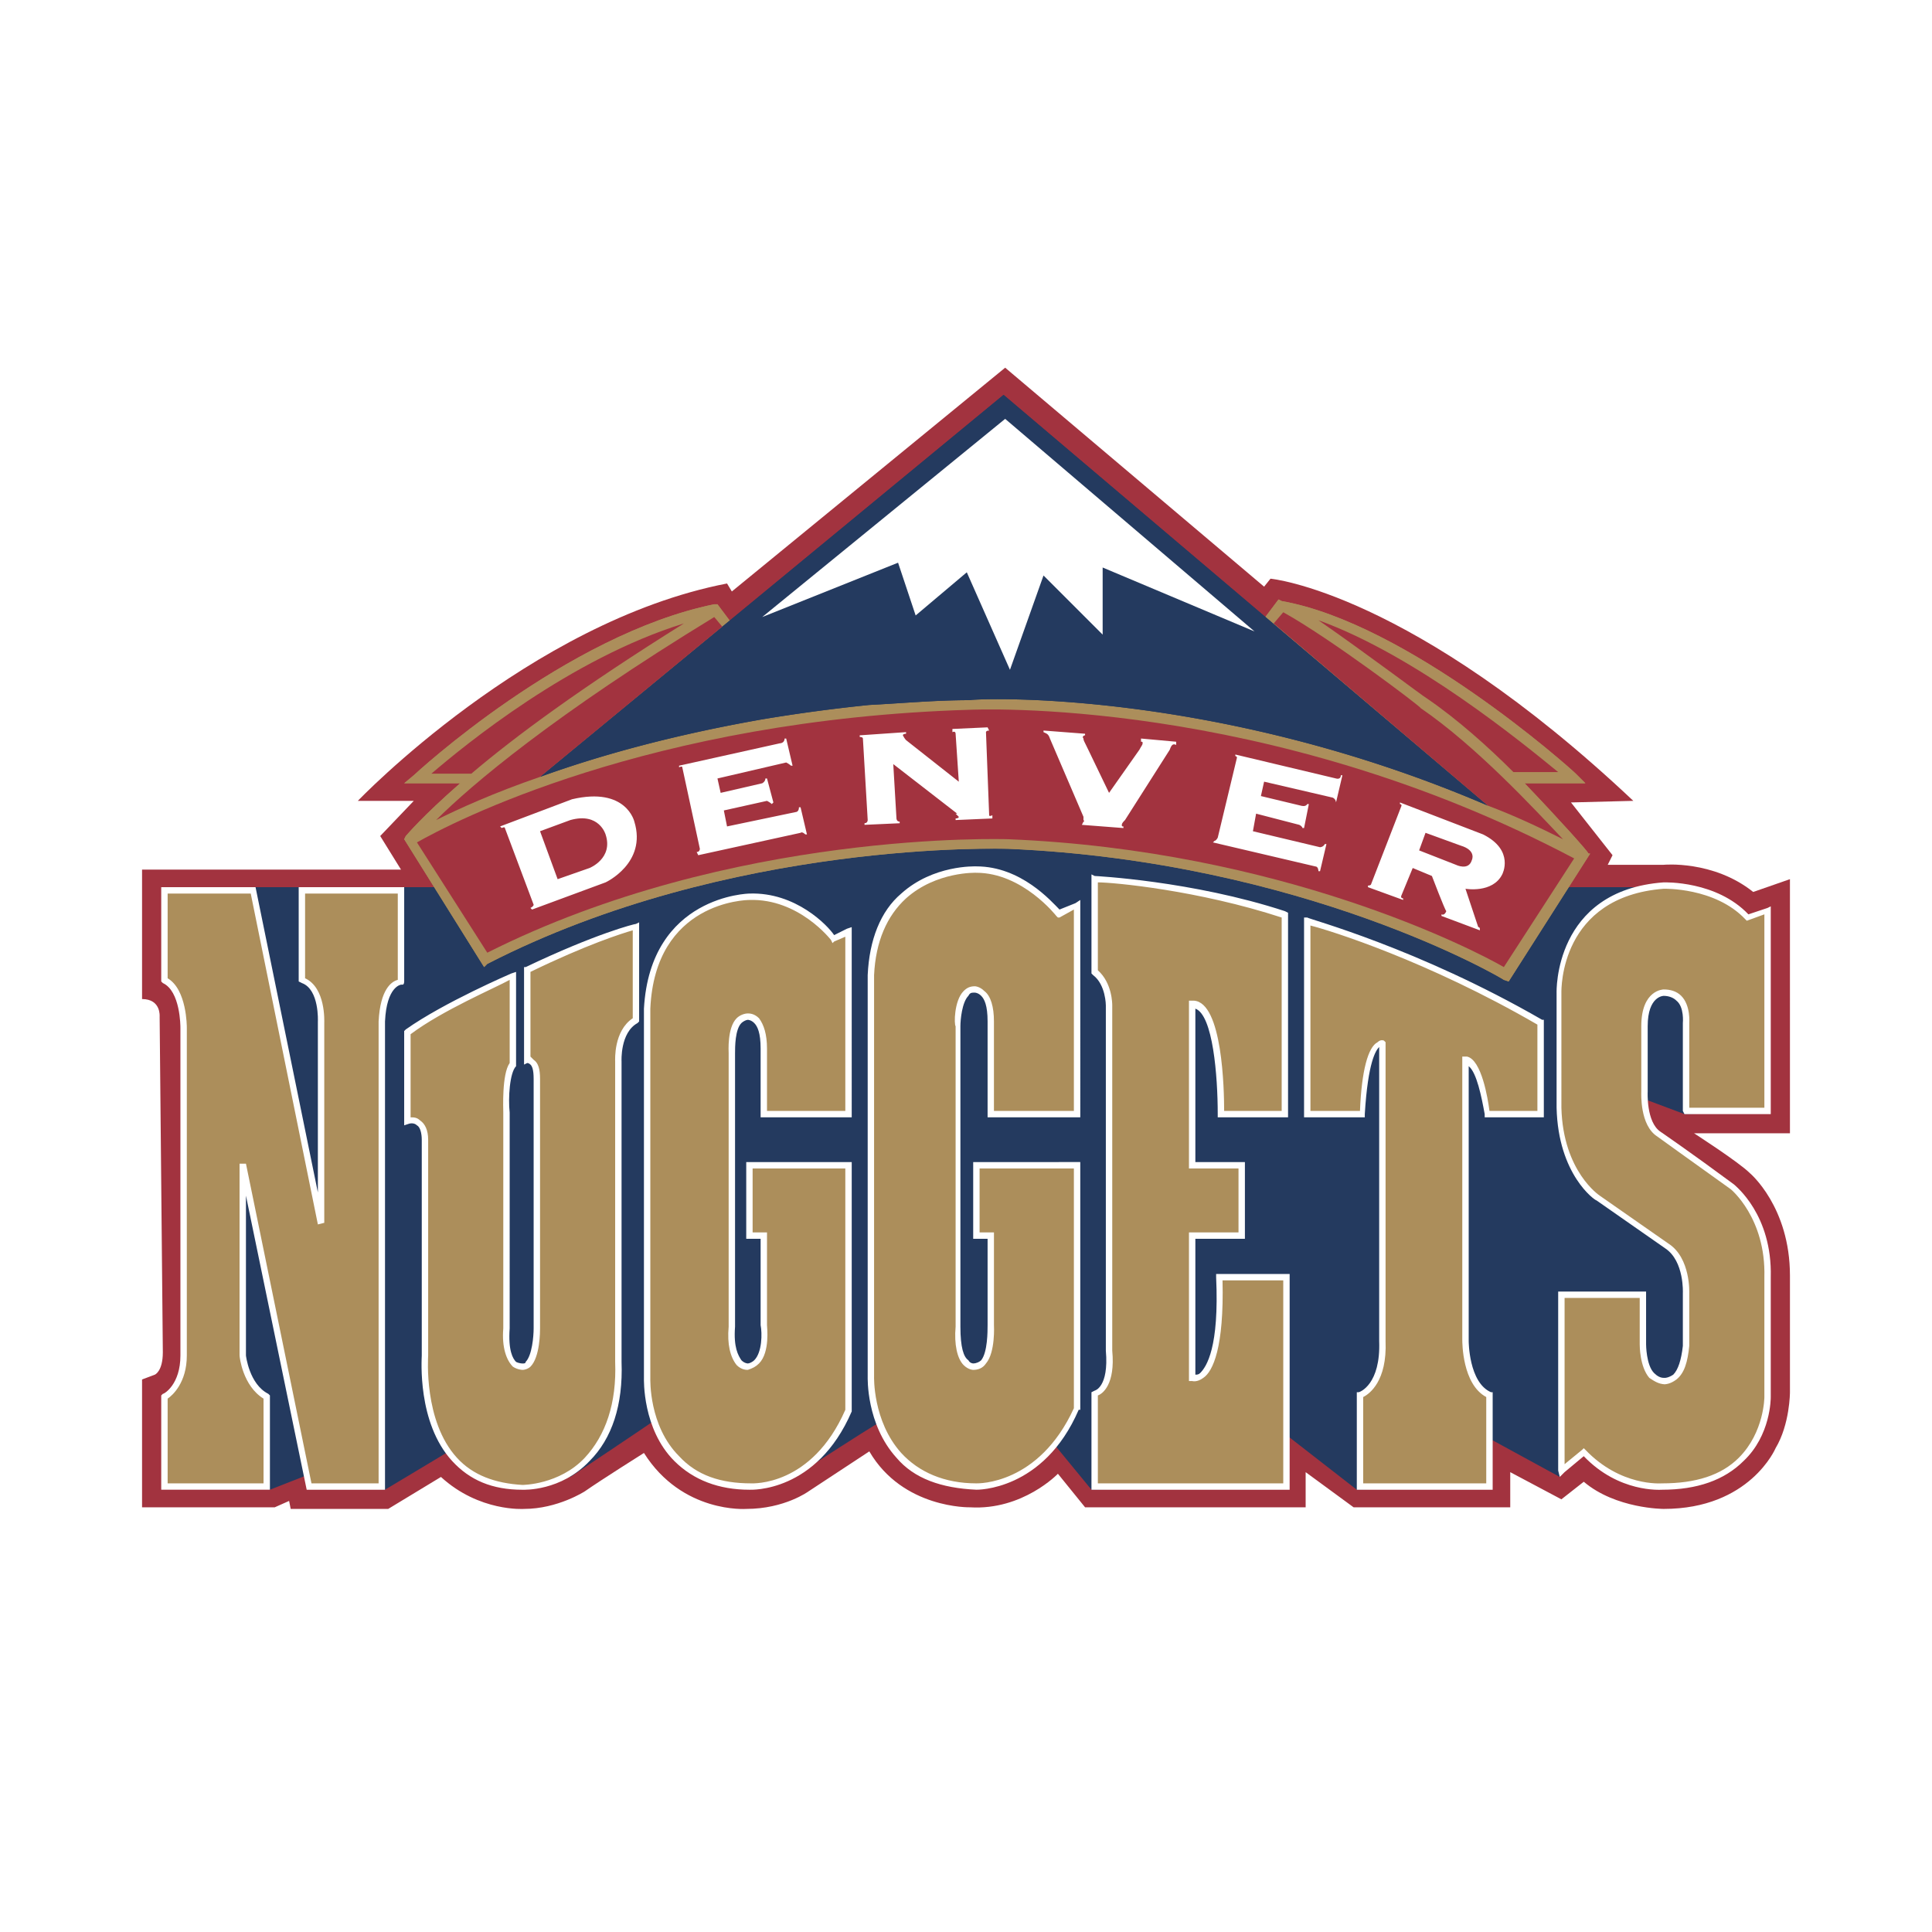 <svg xmlns="http://www.w3.org/2000/svg" width="2500" height="2500" viewBox="0 0 192.756 192.756"><g fill-rule="evenodd" clip-rule="evenodd"><path fill="#fff" d="M0 0h192.756v192.756H0V0z"/><path d="M178.582 87.715l-3.666 1.276c-3.988-3.189-8.932-2.711-8.932-2.711h-5.58l.479-.957-4.146-5.263 6.219-.159c-22.166-20.891-36.199-22.166-36.199-22.166l-.637.797-25.834-21.847-27.27 22.326-.479-.797c-19.773 3.827-36.836 21.688-36.836 21.688h5.582l-3.349 3.508 2.073 3.349H14.173v12.917c1.914 0 1.754 1.754 1.754 1.754l.319 33.488c0 1.914-.798 2.232-.798 2.232l-1.275.479v12.756h13.236l1.435-.637.159.797h9.728l5.263-3.189c3.827 3.508 8.292 3.189 8.292 3.189 3.349 0 6.06-1.754 6.06-1.754 1.595-1.117 5.9-3.828 5.9-3.828 3.827 6.061 10.206 5.582 10.206 5.582 3.827 0 6.219-1.754 6.219-1.754l6.06-3.986c3.349 5.74 10.046 5.58 10.046 5.58 5.262.32 8.77-3.348 8.77-3.348l2.711 3.348h22.006v-3.508l4.785 3.508h15.627v-3.508l5.104 2.711 2.232-1.754c3.189 2.711 7.973 2.711 7.973 2.711 8.611 0 11.164-6.059 11.164-6.059 1.434-2.393 1.434-5.582 1.434-5.582v-11.641c0-6.857-3.986-10.207-3.986-10.207-1.115-1.115-5.58-3.986-5.58-3.986h9.566V87.715h-.001z" fill="#a2333f"/><path d="M176.51 110.838V90.746l-2.232.797c-3.029-3.349-8.293-3.189-8.293-3.189-.957.159-1.434.159-1.434.159h-14.832l-49.594-11.641-51.507 11.641H16.247v9.088l.159.32.479.318c1.436.639 1.275 4.305 1.275 4.305l.16 32.691c0 2.871.159 10.205.159 10.205l8.452 3.189 3.667-1.436 7.814 1.436 6.379-3.826c2.073.637 10.684 1.754 12.119 2.551 0 0 8.133-5.422 8.292-5.58 1.435 1.434 12.438 4.623 15.468 4.623 0 0 5.422-3.508 7.017-4.465 1.116 2.871 3.668 6.219 9.727 6.539.16 0 4.307 0 7.814-4.307l3.668 4.465 19.295-.479v-5.102l7.176 5.58 13.076-.479.16-4.623 7.016 3.826s.479-2.232 2.393-2.393c3.668 3.668 7.654 3.35 7.814 3.35 2.869 0 6.219-.957 7.973-2.711 2.711-2.711 2.551-6.061 2.551-6.219v-11.801c.16-6.219-3.348-9.09-3.508-9.09-4.305-3.189-7.336-5.422-7.494-5.422-.957-.637-.957-2.393-1.117-3.348l3.828 1.434 8.451-.314z" fill="#243a5f"/><path d="M73.016 62.201l-1.435-1.914h-.319c-14.83 3.03-29.82 16.903-29.979 17.062l-.957.798h5.582c-3.828 3.348-5.263 5.103-5.422 5.262l-.16.319L48.3 96.485l.318-.318c24.239-12.439 51.667-11.482 51.986-11.482 29.502 1.275 49.275 12.916 49.436 13.076l.479.16 8.133-12.758h-.16c-.16-.319-2.871-3.349-6.379-7.016h6.061l-.957-.957c-.639-.638-16.744-14.99-29.342-17.223l-.318-.159-1.436 1.914-53.105.479z" fill="#ac8e5b"/><path d="M73.016 62.201l-1.435-1.914h-.319c-14.83 3.03-29.82 16.903-29.979 17.062l-.957.798h5.582c-3.828 3.348-5.263 5.103-5.422 5.262l-.16.319 2.99 4.784h5.302l51.507-11.641 49.594 11.641h6.797l2.135-3.349h-.16c-.16-.319-2.871-3.349-6.379-7.016h6.061l-.957-.957c-.639-.638-16.744-14.99-29.342-17.223l-.318-.159-1.436 1.914-53.104.479z" fill="#ac8e5b"/><path d="M43.316 88.513l4.983 7.974.318-.318c24.239-12.439 51.667-11.482 51.986-11.482 29.502 1.275 49.275 12.916 49.436 13.076l.479.16 5.998-9.409h-6.797l-49.594-11.641-51.507 11.64h-5.302z" fill="#ac8e5b"/><path d="M76.046 71.769a167.962 167.962 0 0 1 10.684-1.436c3.189-.159 6.538-.478 10.046-.478.319-.16 24.239-1.276 51.667 10.524l-48.318-40.982L53.88 77.509c5.741-2.072 13.077-4.145 22.166-5.74z" fill="#243a5f"/><path fill="#243a5f" d="M126.252 61.557l-26.127-22.16-27.301 22.501.192.303 53.103-.478.133-.166z"/><path d="M76.046 71.769a167.962 167.962 0 0 1 10.684-1.436c3.189-.159 6.538-.478 10.046-.478.319-.16 24.239-1.276 51.667 10.524l-22.197-18.828-.127.17-53.103.479-.214-.286L53.88 77.509c5.741-2.072 13.077-4.145 22.166-5.74z" fill="#243a5f"/><path d="M142.385 69.696c-.32-.16-6.221-4.625-10.844-7.813 9.727 3.508 20.41 12.279 23.92 15.149h-4.465c-2.553-2.552-5.582-5.263-8.611-7.336zM43.037 77.191c3.349-2.871 13.874-11.481 25.195-14.99-10.206 6.378-16.903 11.322-21.209 14.99h-3.986zM150.039 96.486c-3.031-1.754-22.166-11.641-49.436-12.757-.318 0-27.587-.957-51.986 11.322L41.6 84.048c3.349-1.913 23.123-12.278 55.176-13.235.319 0 29.5-1.435 60.278 14.831l-7.015 10.842z" fill="#a2333f"/><path d="M71.262 61.563c-15.946 9.728-24.239 16.744-27.747 20.252 2.232-1.116 5.741-2.711 10.365-4.306L72.06 62.52l-.798-.957zM148.443 80.38c2.553.957 4.943 2.073 7.496 3.349-2.871-3.03-8.611-9.249-14.193-13.076 0-.16-9.09-7.017-13.715-9.568l-.955 1.117 21.367 18.178z" fill="#a2333f"/><path d="M53.243 90.267l-2.871-7.654c0-.16-.319 0-.319 0l-.159-.16 7.176-2.711c5.422-1.276 6.219 2.232 6.219 2.232 1.275 4.146-2.871 6.06-2.871 6.06l-7.335 2.711-.16-.16c.32-.159.32-.318.32-.318zm2.391-2.552l3.189-1.116s2.392-.957 1.595-3.349c0 0-.638-2.232-3.508-1.435l-3.03 1.116 1.754 4.784zM77.8 74.161s.479 0 .479-.479h.159l.638 2.71h-.159s-.159-.159-.479-.319l-6.857 1.595.319 1.435 4.146-.956s.319-.16.319-.479h.159l.638 2.392-.159.16s-.16-.16-.479-.319l-4.306.957.319 1.595 6.857-1.435s.318 0 .318-.479h.16l.638 2.711h-.159s-.319-.319-.479-.16l-10.206 2.233-.159-.319c.319 0 .319-.318.319-.318l-1.754-8.133c0-.16-.319 0-.319 0v-.16L77.8 74.161zM95.501 81.177l-6.379-4.943.319 5.422s0 .319.319.319v.16l-3.508.159v-.159c.319 0 .319-.319.319-.319l-.479-8.133c0-.16-.318-.16-.318-.16v-.159l4.624-.319v.16s-.319 0-.319.16c.16.319.319.479.319.479l5.262 4.146-.319-4.784s0-.319-.319-.16v-.318l3.509-.16.158.319c-.318 0-.318.159-.318.159l.318 8.292c0 .159.32 0 .32 0v.319l-3.668.16v-.16s.319 0 .319-.16l-.319-.319h.16v-.001zM133.295 77.669s.479.159.479-.319h.158l-.637 2.711s0-.319-.318-.479l-6.857-1.595-.32 1.436 3.986.957s.479.16.639-.159h.16l-.479 2.392h-.16s0-.16-.318-.319l-4.307-1.116-.318 1.754 6.697 1.595s.32 0 .479-.318h.16l-.639 2.71h-.158s0-.478-.32-.478l-10.205-2.393.16-.159c.158 0 .318-.319.318-.319l1.914-7.973c0-.16-.16-.16-.16-.16v-.159l10.046 2.391zM139.992 89.789l-3.508-1.276v-.159c.318 0 .318-.16.318-.16l3.029-7.814c0-.159-.158-.159-.158-.159v-.16l8.291 3.189c3.189 1.595 1.914 3.987 1.914 3.987-.957 1.914-3.668 1.435-3.668 1.435l1.275 3.827c.16 0 .16.16.16.16v.159l-3.828-1.435v-.159c.32.159.479-.319.479-.319-.158-.159-1.434-3.508-1.434-3.508l-1.914-.797-1.117 2.711c-.158.319.16.319.16.319v.159h.001zm5.262-3.509s1.275.638 1.596-.478c0 0 .479-.957-1.117-1.436l-3.508-1.276-.639 1.754 3.668 1.436zM108.1 81.496l-3.35-7.813c-.16-.479-.318-.479-.639-.638v-.159l4.146.319v.16c-.158 0-.318.159-.158.319 0 .16 0 .16.479 1.116l2.072 4.305 3.029-4.305c.16-.319.32-.479.32-.638 0-.16 0-.16-.16-.16v-.319l3.508.319v.319c-.318-.159-.479 0-.639.479l-4.465 7.017c-.158.159-.318.319-.318.478 0 .16 0 .16.16.16v.16l-4.146-.319.16-.319c.158 0 0-.159 0-.159v-.322h.001zM125.162 62.998l-15.15-6.378v6.697l-5.901-5.9-3.347 9.409-4.306-9.728-5.103 4.306-1.754-5.263-13.555 5.422 24.239-19.773 24.877 21.208zM40.007 88.513H29.801v9.409l.318.158c1.754.639 1.595 3.828 1.595 3.828v17.062l-6.219-30.458h-9.409v9.409l.16.158c1.754.8 1.754 4.308 1.754 4.466v32.691c0 2.871-1.595 3.828-1.754 3.828l-.16.158v9.408H26.93v-9.408l-.16-.158c-1.913-.957-2.232-3.828-2.232-3.828v-15.947l6.06 29.342h7.814v-46.722c.16-3.508 1.595-3.668 1.595-3.668h.159c.16 0 .16-.318.16-.318v-9.409h-.319v-.001zM63.448 92.181c-.159 0-3.987.957-11.003 4.306h-.16v9.727l.319-.158s.16 0 .319.158c.16.16.319.479.319 1.436v24.877c0 .797-.16 2.711-.797 3.35 0 .158-.16.158-.319.158 0 0-.319 0-.638-.158-.319-.32-.797-1.117-.638-3.35V111c-.16-1.436 0-3.986.638-4.625v-9.408l-.478.158s-6.698 2.871-10.525 5.582l-.16.16v9.408l.479-.16s.479-.158.797.16c.319.16.479.797.479 1.436v21.527c0 .318-.479 6.697 3.03 10.525 1.754 1.912 3.986 2.869 7.016 2.869.16 0 3.828.16 6.698-2.869 2.232-2.232 3.349-5.582 3.189-9.887v-29.98s-.159-2.871 1.595-3.826l.159-.16v-9.887l-.319.158zM84.498 92.659l-1.275.638c-.638-.957-3.827-4.306-8.452-4.146 0 0-9.887.159-10.525 11.482v36.836c0 .16-.16 5.104 3.03 8.293 1.913 1.912 4.465 2.869 7.495 2.869.16 0 6.698.32 10.206-7.812v-24.877H74.452v7.654h1.435v8.611c.16.797.16 2.711-.638 3.508-.159.16-.478.318-.638.318 0 0-.319 0-.638-.318-.319-.479-.798-1.275-.638-3.35v-27.268c0-.639 0-2.393.638-3.029.159-.16.479-.32.638-.32 0 0 .319 0 .638.32.319.318.638.955.638 2.551v6.857h9.089V92.5l-.478.159zM107.301 90.107l-1.594.638c-.797-.798-3.828-4.306-8.293-4.306-.158 0-4.305-.16-7.495 2.711-2.073 1.754-3.189 4.625-3.349 8.132v40.025c0 .16-.159 4.785 2.871 8.133 1.754 2.074 4.465 3.031 7.973 3.189 0 0 6.697.16 10.207-7.973h.158v-24.717H97.096v7.654h1.436v8.611c0 .637 0 2.711-.639 3.508-.158.16-.479.318-.797.318 0 0-.319 0-.479-.318-.479-.318-.797-1.275-.797-3.35v-29.979c0-.639.16-2.393.797-3.029.16-.32.319-.32.639-.32 0 0 .318 0 .637.32.318.318.639.957.639 2.551v9.568h9.248V89.789l-.479.318zM121.334 127.104v.318c.32 7.018-.957 8.932-1.594 9.568-.16.16-.318.16-.479.16v-13.555h4.943v-7.654h-4.943v-15.309c1.754.637 2.232 6.697 2.232 10.523v.32h7.016V91.064l-.318-.159c-9.248-3.03-18.977-3.508-18.977-3.508l-.318-.159v9.886l.16.16c1.275.957 1.275 3.031 1.275 3.031v34.443c.318 3.668-1.117 3.986-1.117 3.986l-.318.16v9.727h19.773v-21.527h-7.335zM153.865 101.748c-12.438-7.176-23.281-10.046-23.441-10.206h-.318v19.934h6.059v-.32c.32-5.262 1.117-6.377 1.436-6.697v29.342c.16 4.307-1.914 5.104-2.072 5.104h-.16v9.727h13.555v-9.727h-.16c-2.232-.957-2.232-5.104-2.232-5.104v-27.428c.799.639 1.277 3.029 1.596 4.783v.32h5.9v-9.729h-.163v.001zM176.35 90.585l-1.912.639c-3.189-3.349-8.293-3.19-8.453-3.19-11.002.797-10.684 11.003-10.684 11.003v11.482c.16 6.697 3.828 9.248 3.986 9.248l6.857 4.785c1.914 1.275 1.754 4.465 1.754 4.465v5.262c-.16 1.436-.479 2.393-.957 2.871-.479.318-.797.318-.797.318h-.16c-.318 0-.637-.16-.957-.479-.797-.797-.797-2.871-.797-2.871V128.857h-8.77v17.861l.158.637.479-.479 1.914-1.594c3.508 3.668 7.654 3.348 7.814 3.348 3.508 0 6.219-.957 8.133-2.869 2.711-2.553 2.711-6.221 2.711-6.379v-11.961c.158-6.219-3.51-9.088-3.668-9.248-4.307-3.189-7.336-5.262-7.336-5.262-1.436-.957-1.275-3.988-1.275-3.988v-6.537c0-3.029 1.594-3.029 1.594-3.029.479 0 .957.158 1.275.479.799.637.639 2.232.639 2.232v8.77l.16.318H176.669v-20.73l-.319.159z" fill="#fff"/><path d="M37.774 101.908v46.086h-6.698L24.539 116.1h-.638v19.137c0 .16.319 3.029 2.392 4.305v8.453h-9.568v-8.453c.479-.318 1.914-1.594 1.914-4.305v-32.691c0-.158 0-3.826-1.914-4.943v-8.451h8.292l6.697 33.009.638-.16v-19.932c0-.16.159-3.51-1.914-4.467v-8.451h9.249v8.611c-.637.16-1.753.957-1.913 4.146zM61.375 105.895v29.98c.159 4.145-.957 7.334-3.03 9.566-2.551 2.711-6.219 2.711-6.219 2.711-2.71-.158-4.943-.957-6.538-2.711-3.349-3.666-2.87-10.045-2.87-10.205v-21.527c0-.957-.319-1.596-.797-1.914-.319-.318-.638-.318-.957-.318v-8.293c3.189-2.393 8.452-4.625 9.887-5.422v8.293c-.797 1.115-.638 4.623-.638 4.943v21.527c-.159 1.914.319 3.189.957 3.828.479.318.957.318.957.318.319 0 .638-.16.797-.318.957-.957.957-3.51.957-3.828v-24.877c0-.957-.16-1.594-.638-1.914-.16-.158-.16-.158-.319-.318v-8.451c5.582-2.711 9.09-3.828 10.206-4.146v8.771c-1.915 1.275-1.755 4.144-1.755 4.305zM75.727 101.59c-.479-.479-.957-.479-1.116-.479-.319 0-.797.158-1.116.479-.957.955-.797 3.348-.797 3.508v27.268c-.16 1.754.16 3.031.797 3.828.479.479.957.479 1.116.479.479-.16.797-.318 1.116-.639 1.116-1.115.797-3.668.797-3.826v-9.25h-1.435v-6.379h9.249v24.08c-3.349 7.654-9.249 7.336-9.408 7.336-3.03 0-5.422-.799-7.176-2.711-3.03-3.029-2.871-7.654-2.871-7.814v-36.836c.479-10.685 9.568-10.844 9.887-10.844 4.943-.159 8.133 3.987 8.133 3.987l.159.319.16-.16 1.116-.479v17.382h-7.814v-6.219c0-1.436-.318-2.393-.797-3.03zM98.211 98.879c-.477-.479-.955-.479-.955-.479-.479 0-.798.158-1.117.479-.957.957-.957 3.348-.797 3.508v29.979c-.159 1.754.16 3.189.797 3.828.479.479.957.479.957.479.479 0 .957-.16 1.275-.639.957-1.115.797-3.826.797-3.826v-9.25h-1.434v-6.379h9.408v23.92c-3.508 7.654-9.568 7.496-9.729 7.496-3.189 0-5.741-1.117-7.495-3.031-2.87-3.188-2.711-7.654-2.711-7.654V97.283c.16-3.349 1.276-5.9 3.189-7.654 3.03-2.711 7.016-2.552 7.016-2.552 4.625 0 7.975 4.306 7.975 4.306l.158.159h.16l1.436-.797v20.092h-7.975v-8.93c.002-1.434-.316-2.55-.955-3.028zM110.969 134.758v-34.443c0-.16 0-2.234-1.436-3.51v-8.771c1.596 0 10.047.797 18.34 3.508v19.295h-5.74c0-2.072-.16-10.844-3.031-11.002h-.479v16.742h4.943v6.379h-4.943v14.83h.32s.479.16 1.115-.318c.957-.637 2.074-3.029 1.914-9.727h6.059v20.252h-18.498v-8.771c.479-.158 1.754-1.115 1.436-4.464zM146.371 105.416h-.479v28.227c0 .318 0 4.465 2.391 5.74v8.611h-12.277v-8.611c.637-.318 2.393-1.596 2.232-5.582v-29.82l-.16-.158s-.318-.16-.637.158c-.957.479-1.596 2.871-1.756 6.857h-4.943V92.34c1.914.478 11.643 3.508 22.645 9.886v8.611h-4.783c-.161-1.275-.797-5.103-2.233-5.421zM167.738 99.357c-.479-.479-1.115-.639-1.754-.639 0 0-2.232 0-2.232 3.668v6.537c0 .16-.158 3.35 1.596 4.465 0 0 2.869 2.074 7.334 5.264 0 0 3.51 2.869 3.35 8.77v11.961s0 3.508-2.551 6.059c-1.754 1.754-4.307 2.553-7.654 2.553-.16 0-4.146.318-7.654-3.35l-.16-.158-.16.158-1.754 1.436v-16.584h7.496v4.623c0 .16 0 2.234.957 3.35.477.318.955.639 1.594.639h-.16c.16 0 .639 0 1.275-.479.799-.639 1.117-1.754 1.277-3.35v-5.262s.158-3.508-2.074-4.943l-6.857-4.785s-3.666-2.391-3.826-8.77V99.037c0-.318-.16-9.568 10.205-10.365 0 0 5.104-.16 8.133 3.03l.16.16 1.754-.638v19.295h-7.494v-8.451c-.002 0 .156-1.754-.801-2.711z" fill="#ac8e5b"/></g></svg>